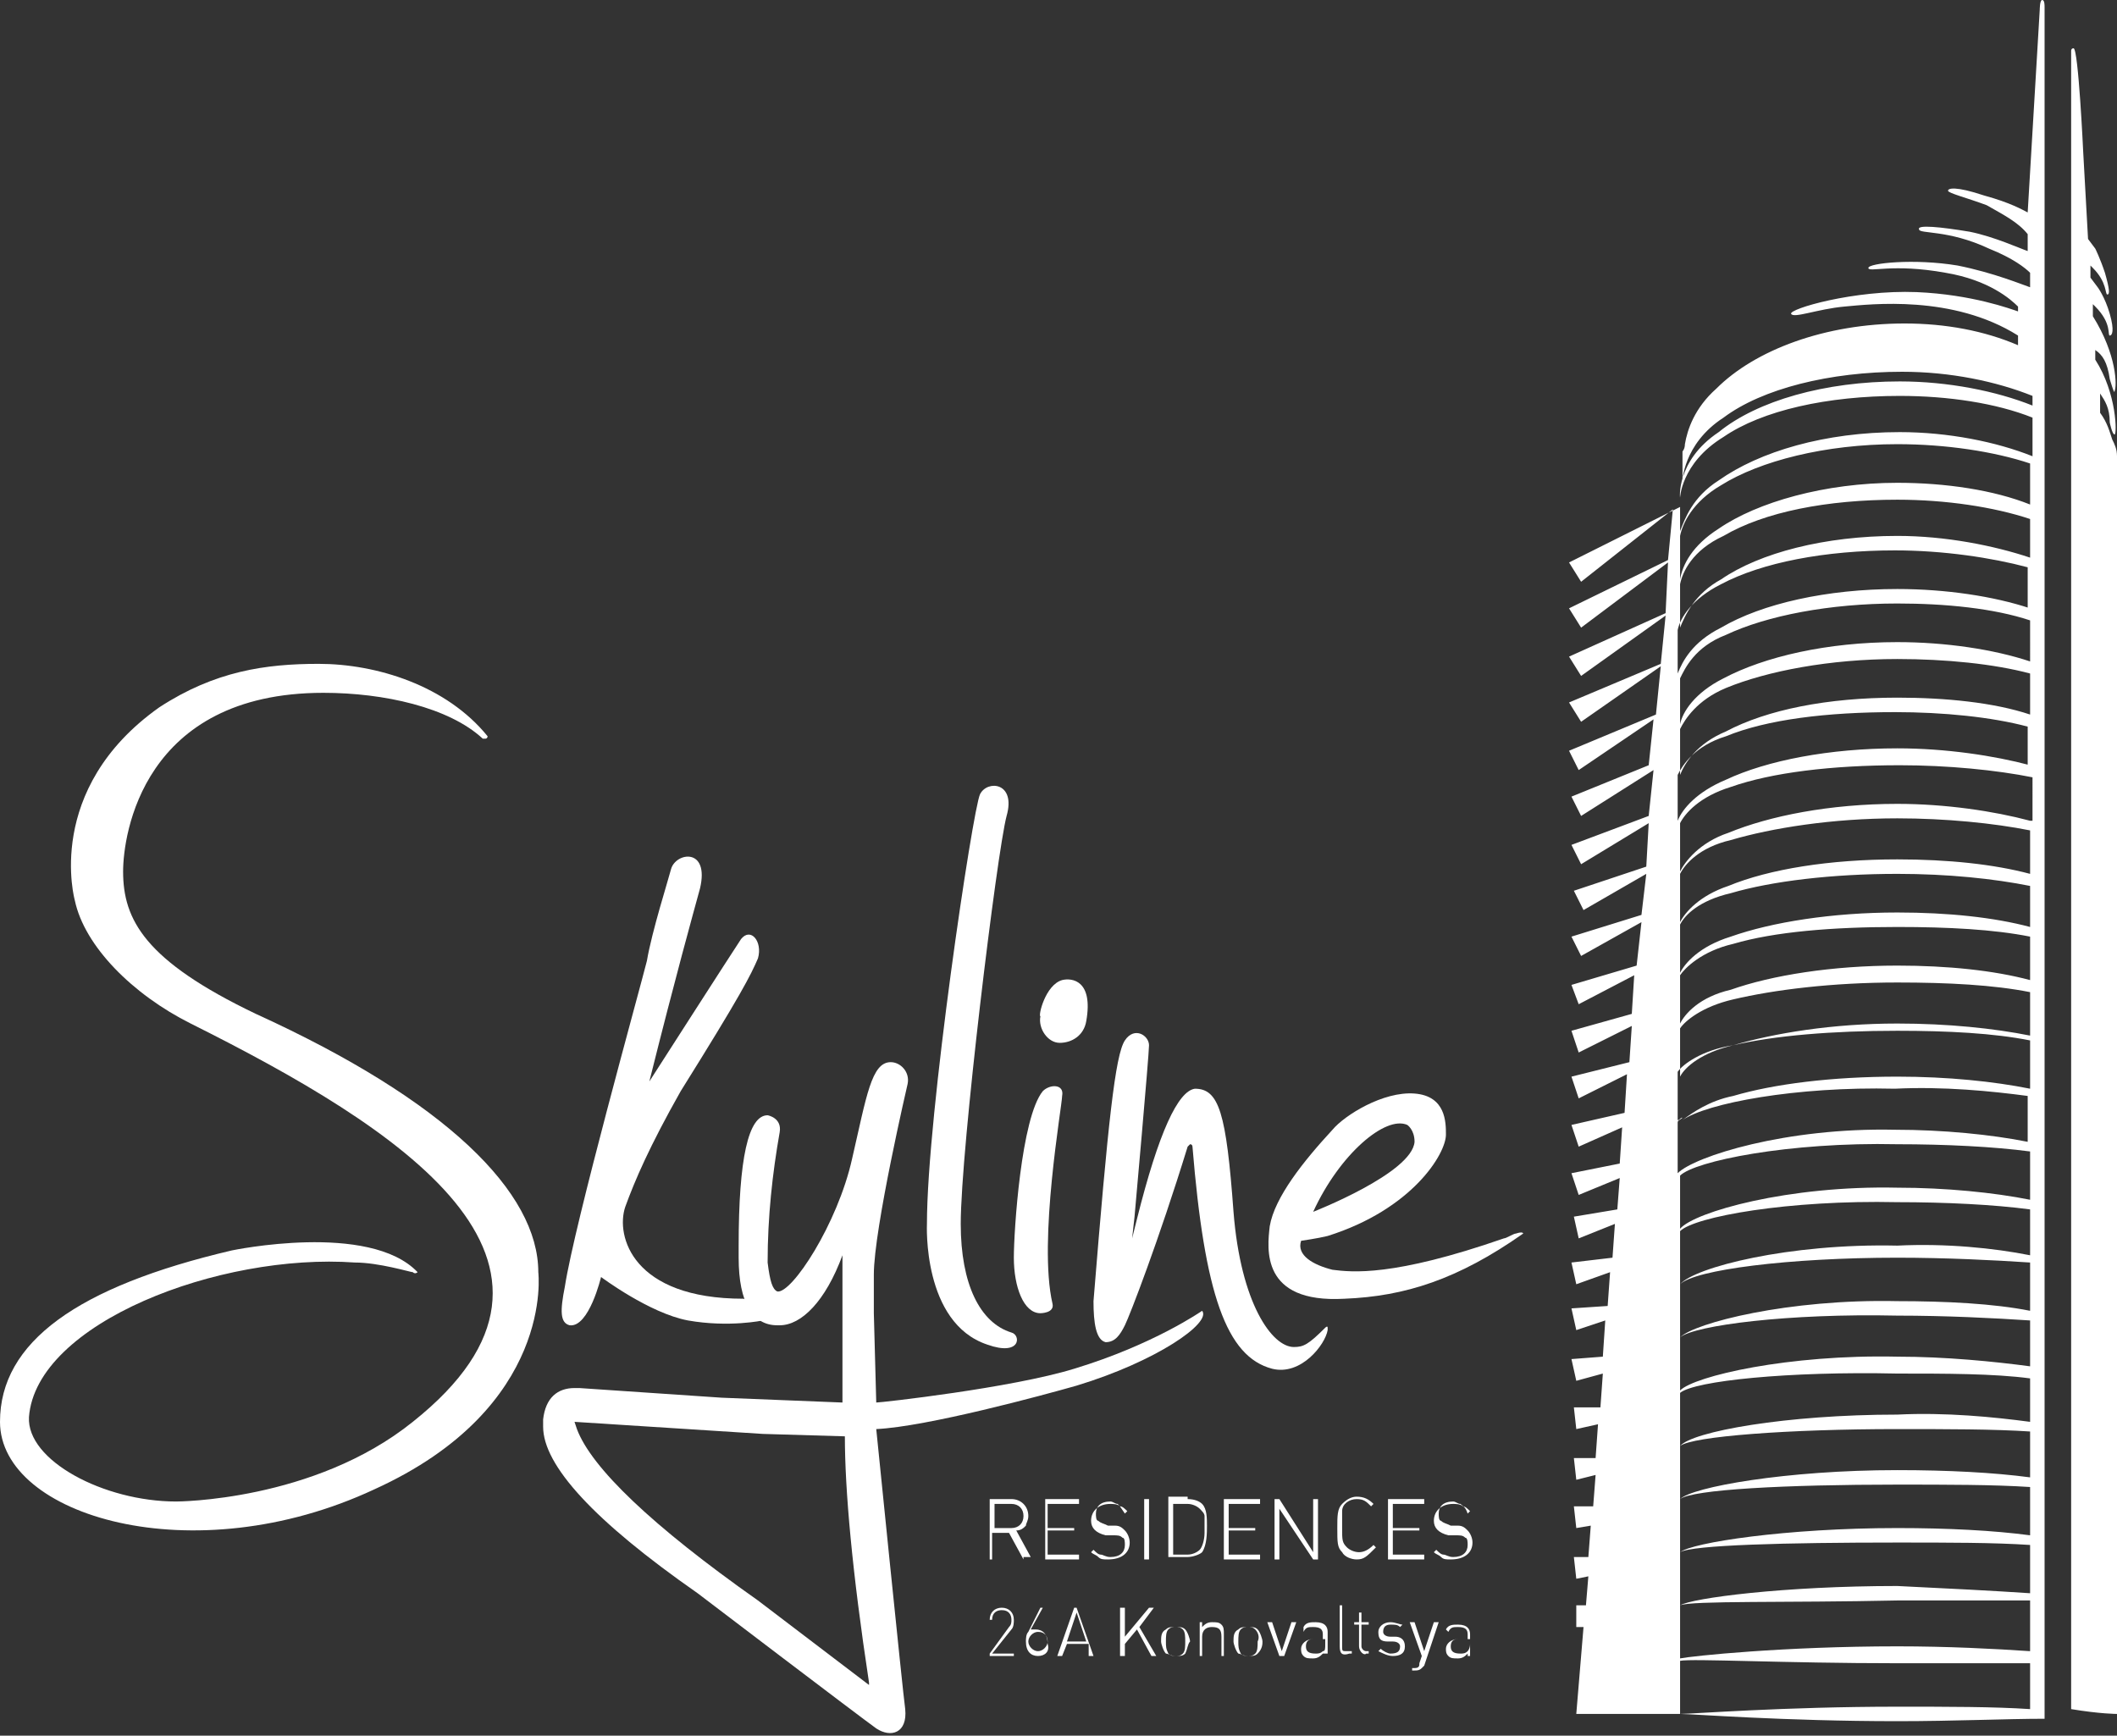<?xml version="1.0" encoding="utf-8"?>
<!-- Generator: Adobe Illustrator 21.0.0, SVG Export Plug-In . SVG Version: 6.00 Build 0)  -->
<svg version="1.1" id="Слой_1" xmlns="http://www.w3.org/2000/svg" xmlns:xlink="http://www.w3.org/1999/xlink" x="0px" y="0px"
	 viewBox="0 0 87.7 71.9" style="enable-background:new 0 0 87.7 71.9;" xml:space="preserve">
<rect x="0" y="0" width="87.7" height="71.9" fill="#333333" stroke="none"/>
<style type="text/css">
	.st0{fill:#FFFFFF;}
</style>
<g>
	<path class="st0" d="M41,68.5l0.8-1.1c0.1-0.1,0.1-0.2,0.1-0.3c0-0.2-0.1-0.4-0.4-0.4c-0.2,0-0.4,0.1-0.4,0.4H41
		c0-0.3,0.2-0.5,0.5-0.5c0.3,0,0.5,0.2,0.5,0.5c0,0.1,0,0.3-0.1,0.4l-0.8,1h0.9v0.1H41V68.5L41,68.5z"/>
	<path class="st0" d="M43,68.6c-0.3,0-0.5-0.2-0.5-0.6c0-0.1,0-0.3,0.1-0.4l0.5-1h0.1l-0.5,0.9c0.1,0,0.1,0,0.2,0
		c0.3,0,0.5,0.2,0.5,0.6C43.5,68.4,43.3,68.6,43,68.6L43,68.6z M43,67.6c-0.2,0-0.4,0.2-0.4,0.4s0.2,0.4,0.4,0.4
		c0.2,0,0.4-0.2,0.4-0.4C43.4,67.8,43.3,67.6,43,67.6L43,67.6z"/>
	<path class="st0" d="M45.1,68.1h-0.9L44,68.6h-0.2l0.7-2h0.1l0.7,2h-0.2L45.1,68.1L45.1,68.1z M44.2,68h0.8l-0.4-1.2L44.2,68
		L44.2,68z"/>
	<polygon class="st0" points="47.1,67.5 46.6,68.1 46.6,68.6 46.4,68.6 46.4,66.6 46.6,66.6 46.6,67.8 47.6,66.6 47.8,66.6 
		47.2,67.4 47.9,68.6 47.7,68.6 47.1,67.5 	"/>
	<path class="st0" d="M49.1,68.5c-0.1,0.1-0.2,0.1-0.4,0.1c-0.2,0-0.3-0.1-0.4-0.1c-0.1-0.1-0.2-0.4-0.2-0.5c0-0.2,0-0.4,0.2-0.5
		c0.1-0.1,0.2-0.1,0.4-0.1c0.2,0,0.3,0,0.4,0.1c0.1,0.1,0.2,0.4,0.2,0.5C49.2,68.1,49.2,68.3,49.1,68.5L49.1,68.5z M49,67.5
		c-0.1-0.1-0.2-0.1-0.3-0.1c-0.1,0-0.2,0-0.3,0.1c-0.1,0.1-0.1,0.3-0.1,0.5c0,0.2,0,0.3,0.1,0.5c0.1,0.1,0.2,0.1,0.3,0.1
		c0.1,0,0.2,0,0.3-0.1c0.1-0.1,0.1-0.3,0.1-0.5C49.1,67.8,49.1,67.6,49,67.5L49,67.5z"/>
	<path class="st0" d="M50.6,67.8c0-0.3-0.1-0.4-0.4-0.4c-0.2,0-0.4,0.1-0.4,0.4v0.8h-0.1v-1.4h0.1v0.2c0.1-0.1,0.2-0.2,0.4-0.2
		c0.2,0,0.3,0,0.4,0.1c0.1,0.1,0.1,0.2,0.1,0.4v0.9h-0.1V67.8L50.6,67.8z"/>
	<path class="st0" d="M52.1,68.5c-0.1,0.1-0.2,0.1-0.4,0.1c-0.2,0-0.3-0.1-0.4-0.1c-0.1-0.1-0.2-0.4-0.2-0.5c0-0.2,0-0.4,0.2-0.5
		c0.1-0.1,0.2-0.1,0.4-0.1c0.2,0,0.3,0,0.4,0.1c0.1,0.1,0.2,0.4,0.2,0.5C52.3,68.1,52.3,68.3,52.1,68.5L52.1,68.5z M52,67.5
		c-0.1-0.1-0.2-0.1-0.3-0.1s-0.2,0-0.3,0.1c-0.1,0.1-0.1,0.3-0.1,0.5c0,0.2,0,0.3,0.1,0.5c0.1,0.1,0.2,0.1,0.3,0.1s0.2,0,0.3-0.1
		c0.1-0.1,0.1-0.3,0.1-0.5C52.2,67.8,52.1,67.6,52,67.5L52,67.5z"/>
	<polygon class="st0" points="53,68.6 52.5,67.2 52.7,67.2 53.1,68.4 53.5,67.2 53.7,67.2 53.2,68.6 53,68.6 	"/>
	<path class="st0" d="M54.8,68.5c-0.1,0.1-0.2,0.2-0.4,0.2c-0.2,0-0.3,0-0.4-0.1c-0.1-0.1-0.1-0.2-0.1-0.3c0-0.2,0.2-0.4,0.5-0.4
		h0.4v-0.2c0-0.2-0.1-0.3-0.4-0.3c-0.2,0-0.3,0-0.4,0.2L54,67.4c0.1-0.2,0.3-0.2,0.5-0.2c0.4,0,0.5,0.2,0.5,0.4v0.9h-0.1V68.5
		L54.8,68.5z M54.4,67.9c-0.2,0-0.3,0.1-0.3,0.3c0,0.2,0.1,0.3,0.4,0.3c0.1,0,0.2,0,0.3-0.1c0.1,0,0.1-0.1,0.1-0.3v-0.2H54.4
		L54.4,67.9z"/>
	<path class="st0" d="M55.5,68.2v-1.7h0.1v1.7c0,0.2,0,0.2,0.2,0.2H56v0.1h-0.1C55.6,68.6,55.5,68.5,55.5,68.2L55.5,68.2z"/>
	<path class="st0" d="M56.3,68.2v-0.9h-0.2v-0.1h0.2v-0.4h0.1v0.4h0.3v0.1h-0.3v0.9c0,0.1,0.1,0.2,0.2,0.2h0.1v0.1h-0.1
		C56.5,68.6,56.3,68.4,56.3,68.2L56.3,68.2z"/>
	<path class="st0" d="M57.7,68.6c-0.2,0-0.4-0.1-0.6-0.2l0.1-0.1c0.1,0.1,0.3,0.2,0.4,0.2c0.3,0,0.4-0.1,0.4-0.3
		c0-0.1-0.1-0.2-0.3-0.2l-0.2,0c-0.3,0-0.4-0.1-0.4-0.4c0-0.2,0.2-0.4,0.5-0.4c0.2,0,0.4,0.1,0.5,0.1l-0.1,0.1
		c-0.1-0.1-0.2-0.1-0.4-0.1c-0.2,0-0.3,0.1-0.3,0.3c0,0.1,0.1,0.2,0.3,0.2l0.2,0c0.2,0,0.4,0.1,0.4,0.4C58.2,68.5,58,68.6,57.7,68.6
		L57.7,68.6z"/>
	<path class="st0" d="M58.9,69.1c-0.1,0.1-0.2,0.1-0.3,0.1h-0.1v-0.1h0.1c0.2,0,0.2-0.1,0.2-0.2l0.1-0.3l-0.5-1.4h0.2l0.4,1.2
		l0.4-1.2h0.2L59,69C59,69,58.9,69.1,58.9,69.1L58.9,69.1z"/>
	<path class="st0" d="M60.8,68.5c-0.1,0.1-0.2,0.2-0.4,0.2c-0.2,0-0.3,0-0.4-0.1c-0.1-0.1-0.1-0.2-0.1-0.3c0-0.2,0.2-0.4,0.5-0.4
		h0.4v-0.2c0-0.2-0.1-0.3-0.4-0.3c-0.2,0-0.3,0-0.4,0.2l-0.1-0.1c0.1-0.2,0.3-0.2,0.5-0.2c0.4,0,0.5,0.2,0.5,0.4v0.9h-0.1V68.5
		L60.8,68.5z M60.4,67.9c-0.2,0-0.3,0.1-0.3,0.3c0,0.2,0.1,0.3,0.4,0.3c0.1,0,0.2,0,0.3-0.1c0,0,0.1-0.1,0.1-0.3v-0.2H60.4
		L60.4,67.9z"/>
	<path class="st0" d="M87,17.1L87,16.3c0.2,0.3,0.4,0.6,0.4,1.2c0,0,0.1,0.5,0.2,0.5c0.1,0,0.1-1.7-0.8-3.1l0-0.4
		c0.3,0.2,0.5,0.5,0.6,1.2c0,0,0.2,0.7,0.2,0.5c0.1-0.2,0.1-1.5-0.9-3.1l0-0.5l0.1,0.1c0.7,0.7,0.5,1.2,0.6,1.2c0.1,0,0.2-0.2,0-0.9
		c-0.2-0.7-0.5-1.1-0.5-1.1l-0.3-0.4l0-0.5l0.1,0.1c0.6,0.6,0.5,1.1,0.6,1.1c0.1,0,0.1-0.2-0.1-0.9c-0.2-0.6-0.4-1-0.4-1l-0.3-0.4
		l-0.2-3.6c0,0-0.2-4.3-0.4-4.3c-0.1,0-0.1,0.1-0.1,0.1v13l0,0v55.7C87,71,87.7,71,87.7,71V18.9c0-0.3-0.1-0.5-0.2-0.7
		C87.4,17.9,87.3,17.5,87,17.1L87,17.1z M84.6,0c-0.1,0-0.1,0.4-0.1,0.4L84,8.8c-0.2-0.1-0.7-0.4-1.8-0.7c-1.2-0.4-1.5-0.3-1.5-0.2
		c0,0.1,0.8,0.3,1.6,0.6C83,8.9,83.6,9.2,84,9.7l0,0.7c-0.3-0.1-1.4-0.6-2.4-0.8c-1.2-0.2-2.2-0.3-2.1-0.1c0,0.2,1.2,0,2.9,0.8
		c1,0.4,1.5,0.8,1.7,1l0,0.6c-0.3-0.1-1.5-0.6-3-0.9c-1.8-0.3-3.7-0.1-3.7,0.1c0,0.2,1-0.2,3.2,0.2c1.8,0.3,2.7,1.1,3,1.4v0.2
		c-0.3-0.1-1.9-0.7-4.2-0.8c-2.6-0.1-5.3,0.7-5.2,0.9c0.1,0.2,1.1-0.2,2.2-0.3c1.1-0.1,4.5-0.5,7.2,1.2v0.4c-1.4-0.6-3-0.9-4.7-0.9
		c-3.3,0-6.2,1.1-7.8,2.7c-0.9,0.8-1.2,1.7-1.3,2.3c0,0.2-0.1,0.3-0.1,0.3v0.9c0,0.2,0,0.3,0,0.3c0,0.1,0-1.5,1.7-2.6
		c1.6-1.2,4.4-1.9,7.4-1.9c2,0,3.9,0.4,5.4,1v0.4c-1.5-0.6-3.5-1-5.5-1c-3.1,0-5.9,0.8-7.5,2.1c-1.8,1.2-1.6,2.8-1.6,2.7
		c0,0.1,0-1.4,1.8-2.5c1.6-1.1,4.3-1.7,7.3-1.7c2,0,4,0.3,5.5,0.9v1.6c-1.5-0.6-3.5-1-5.5-1c-3.1,0-5.8,0.8-7.5,2
		c-1.1,0.7-1.4,1.6-1.6,2.1v-1L65,23.3l0.5,0.8l3.8-3l-0.2,2.1l-4.1,2l0.5,0.8l3.6-2.7L69,25.4L65,27.2l0.5,0.8l3.5-2.5l-0.2,2
		l-3.8,1.6l0.5,0.8l3.3-2.3l-0.2,2l-3.6,1.5l0.4,0.8l3.1-2.1l-0.2,1.9L65.1,33l0.4,0.8l3-1.9l-0.2,1.9L65.1,35l0.4,0.8l2.8-1.7
		l-0.1,1.8l-3,1l0.4,0.8l2.6-1.5L68,37.9l-2.9,0.9l0.4,0.8l2.5-1.4L67.8,40l-2.7,0.8l0.3,0.8l2.3-1.2L67.6,42l-2.5,0.7l0.3,0.9
		l2.2-1.1L67.5,44l-2.4,0.6l0.3,0.9l2-1l-0.1,1.6l-2.2,0.5l0.3,0.9l1.8-0.8l-0.1,1.5l-2,0.4l0.3,0.9l1.7-0.7L67,50.1l-1.8,0.3
		l0.2,0.9l1.5-0.6l-0.1,1.4l-1.7,0.2l0.2,0.9l1.4-0.5l-0.1,1.4l-1.5,0.1l0.2,0.9l1.2-0.4l-0.1,1.5l-1.3,0.1l0.2,0.9l1.1-0.3
		l-0.1,1.4l-1.1,0l0.1,0.9l0.9-0.2l-0.1,1.4l-0.9,0l0.1,0.9l0.8-0.2L66,62.4l-0.8,0l0.1,0.9l0.6-0.1l-0.1,1.3l-0.6,0l0.1,0.9
		l0.5-0.1l-0.1,1.2l-0.4,0l0,0.9l0.3,0L65.3,71h4.3v0c0.5,0,4.3,0.3,9,0.3c2.4,0,4.5-0.1,6.1-0.1V0.3C84.7,0.2,84.7,0,84.6,0L84.6,0
		z M84.1,70.8c-1.5-0.1-3.4-0.1-5.5-0.1c-4.7,0-8.5,0.3-9,0.3v-2.2c0.5-0.1,4.3,0.1,9,0.1c2.1,0,4,0,5.5,0V70.8L84.1,70.8z
		 M84.1,68.4c-1.5-0.1-3.4-0.2-5.5-0.2c-4.7,0-8.5,0.4-9,0.5v-2.2c0.5-0.2,4.4-0.1,9-0.2c2.1,0,4,0,5.5,0V68.4L84.1,68.4z M84.1,66
		c-1.5-0.1-3.4-0.2-5.5-0.3c-4.7,0-8.5,0.5-9,0.8v-2.2c0.5-0.3,4.4-0.4,9-0.4c2.1,0,4,0,5.5,0.1V66L84.1,66z M84.1,63.6
		c-1.5-0.2-3.4-0.3-5.5-0.3c-4.6,0-8.5,0.6-9,1v-2.2c0.5-0.4,4.4-0.6,9-0.6c2,0,4,0,5.5,0.1V63.6L84.1,63.6z M84.1,61.2
		c-1.5-0.2-3.4-0.3-5.5-0.3c-4.6,0-8.5,0.7-9,1.2v-2.2c0.5-0.4,4.5-0.7,9-0.7c2,0,4,0,5.5,0.1V61.2L84.1,61.2z M84.1,58.9
		c-1.5-0.2-3.5-0.4-5.5-0.3c-4.6,0-8.5,0.7-9,1.3v-2.2c0.6-0.5,4.5-0.9,9-0.8c2,0,4,0,5.5,0.2V58.9L84.1,58.9z M84.1,56.6
		c-1.5-0.2-3.5-0.4-5.5-0.4c-4.5-0.1-8.4,0.8-9,1.4v-2.2c0.6-0.5,4.5-1,9-0.9c2,0,4,0.1,5.5,0.2V56.6L84.1,56.6z M84.1,54.3
		c-1.5-0.3-3.5-0.4-5.5-0.4c-4.5-0.1-8.4,0.9-9,1.5v-2.2c0.6-0.6,4.5-1.1,9-1.1c2,0,4,0.1,5.5,0.2V54.3L84.1,54.3z M84.1,52
		c-1.5-0.3-3.5-0.5-5.5-0.4c-4.5-0.1-8.4,0.9-9,1.6V51c0.6-0.6,4.5-1.3,9-1.2c2,0,4,0.1,5.5,0.3V52L84.1,52z M84.1,49.7
		c-1.5-0.3-3.5-0.5-5.5-0.5c-4.5-0.1-8.4,1-9,1.7v-2.2c0.6-0.6,4.5-1.4,9-1.3c2,0,4,0.1,5.5,0.3V49.7L84.1,49.7z M84.1,45.1
		c-1.5-0.3-3.4-0.5-5.5-0.5c-2.7,0-5.1,0.3-6.8,0.8c-1,0.2-1.7,0.7-2.1,1c1-0.7,4.7-1.4,8.8-1.3c2-0.1,4,0.1,5.5,0.3v1.9
		c-1.5-0.3-3.5-0.5-5.5-0.5c-4.5-0.1-8.3,1.1-9,1.8v-2.1c0-0.1,0.1-0.1,0.2-0.2c-0.1,0-0.1,0.1-0.2,0.1v-2c0.2-0.3,1-0.9,2.3-1.1
		c1.7-0.4,4.1-0.6,6.8-0.6c2.1,0,4,0.1,5.5,0.4V45.1L84.1,45.1z M84.1,42.9c-1.5-0.3-3.4-0.5-5.5-0.5c-2.7,0-5.1,0.4-6.8,0.9
		c-1.3,0.3-2,0.9-2.2,1.3v-2c0.2-0.3,0.9-0.9,2.2-1.2c1.7-0.4,4.1-0.7,6.8-0.7c2.1,0,4,0.1,5.5,0.4V42.9L84.1,42.9z M84.1,40.6
		c-1.5-0.4-3.4-0.6-5.5-0.6c-2.7,0-5.2,0.4-6.9,1c-1.3,0.3-1.9,1-2.1,1.4v-2c0.2-0.3,0.9-1,2.2-1.3c1.7-0.5,4.1-0.7,6.8-0.7
		c2.1,0,4,0.1,5.5,0.4V40.6L84.1,40.6z M84.1,38.4c-1.5-0.4-3.4-0.6-5.5-0.6c-2.7,0-5.2,0.4-6.9,1c-1.3,0.4-1.9,1.1-2.1,1.5v-2
		c0.2-0.4,0.8-1,2.1-1.3c1.7-0.5,4.2-0.8,6.9-0.8c2.1,0,4,0.2,5.5,0.5V38.4L84.1,38.4z M84.1,36.2c-1.5-0.4-3.4-0.6-5.5-0.6
		c-2.8,0-5.3,0.4-7,1.1c-1.2,0.4-1.8,1.1-2,1.5v-2c0.2-0.4,0.8-1.1,2.1-1.4c1.7-0.5,4.2-0.9,6.9-0.9c2,0,4,0.2,5.5,0.5V36.2
		L84.1,36.2z M84.1,34c-1.5-0.4-3.5-0.7-5.5-0.7c-2.8,0-5.3,0.5-7,1.2c-1.2,0.4-1.8,1.2-2,1.6v-2c0.2-0.4,0.8-1.1,2.1-1.5
		c1.7-0.6,4.2-0.9,7-0.9c2,0,4,0.2,5.5,0.5V34L84.1,34z M84.1,31.7c-1.5-0.4-3.5-0.7-5.5-0.7c-2.8,0-5.4,0.5-7.1,1.3
		c-1.2,0.5-1.8,1.2-2,1.7v-1.9c0.2-0.4,0.7-1.2,2-1.6c1.7-0.7,4.2-1,7-1c2,0,4,0.2,5.5,0.6V31.7L84.1,31.7z M84.1,29.6
		c-1.5-0.5-3.5-0.7-5.5-0.7c-2.9,0-5.4,0.5-7.1,1.4c-1.2,0.5-1.7,1.3-1.9,1.8v-1.9c0.2-0.4,0.7-1.2,1.9-1.7c1.7-0.7,4.3-1.2,7.1-1.2
		c2,0,4,0.2,5.5,0.6V29.6L84.1,29.6z M84.1,27.4c-1.5-0.5-3.5-0.8-5.5-0.8c-2.9,0-5.5,0.6-7.2,1.5c-1.2,0.6-1.7,1.4-1.8,1.9v-1.9
		c0.2-0.4,0.6-1.3,1.9-1.8c1.7-0.8,4.3-1.3,7.1-1.3c2,0,4,0.2,5.5,0.7V27.4L84.1,27.4z M84.1,25.2c-1.5-0.5-3.5-0.8-5.5-0.8
		c-2.9,0-5.6,0.6-7.3,1.6c-1.2,0.6-1.6,1.4-1.8,1.9v-1.8c0.1-0.5,0.6-1.3,1.8-1.9c1.7-0.9,4.3-1.4,7.2-1.4c2,0,4,0.3,5.5,0.7V25.2
		L84.1,25.2z M84.1,23.1c-1.5-0.5-3.5-0.9-5.5-0.9c-3,0-5.7,0.7-7.3,1.8c-1.1,0.6-1.5,1.5-1.7,2v-1.8c0.1-0.5,0.5-1.4,1.8-2
		c1.7-1,4.3-1.5,7.2-1.5c2,0,4,0.3,5.5,0.8V23.1L84.1,23.1z M84.1,20.9c-1.5-0.6-3.5-0.9-5.5-0.9c-3,0-5.8,0.8-7.4,1.9
		c-1.1,0.7-1.5,1.5-1.6,2.1v-1.8c0.1-0.5,0.5-1.4,1.7-2.1c1.6-1,4.3-1.7,7.3-1.7c2,0,4,0.3,5.5,0.8V20.9L84.1,20.9z"/>
	<path class="st0" d="M13.2,27.5c2.4,0,5.3,0.9,7,3c0,0,0,0.1-0.1,0.1c-0.1,0-0.1,0-0.1,0c-1.4-1.3-4.1-1.9-6.6-1.9
		c-7.5,0-8.3,5.9-8.3,7.4c0,2,0.9,3.7,5.5,5.9c7.9,3.6,11.7,7.4,11.7,10.7c0,0,0.7,5.6-6.8,9C8,65.2,0,62.8,0,58.9
		c0-3.3,3.2-5.6,9.6-7.1c0,0,5.7-1.2,7.7,0.9c0,0-0.1,0.1-0.2,0c-0.1,0-1.4-0.4-2.4-0.4c-5.6-0.4-13.2,2.5-13.5,6.4
		c-0.1,1.8,3.1,3.5,6.1,3.5c0,0,5.7,0,9.8-3.3c8.3-6.6-0.6-12.2-9.2-16.5c-2.4-1.2-4.4-3.2-4.8-5.1c0,0-1.3-4.6,3.5-8
		C8.9,27.8,11,27.5,13.2,27.5L13.2,27.5z"/>
	<path class="st0" d="M30.8,53.8c-4.6,0-5.3-2.6-4.9-3.8c0.4-1.1,1-2.5,2.3-4.8c2.5-4,2.9-4.8,3.2-5.5c0.2-0.7-0.3-1.3-0.7-0.8
		c-0.4,0.6-3.8,5.9-3.8,5.9c1.1-4.4,1.8-6.9,2.1-8c0.4-1.7-1-1.5-1.2-0.8c-0.1,0.4-0.8,2.6-1,3.8c-0.3,1.2-3,10.9-3.4,13.5
		c-0.2,1-0.2,1.5,0.2,1.6c0.8,0.1,1.3-2,1.3-2s2,1.5,3.6,1.8c1.7,0.3,3.1,0,3.1,0l1.4-0.4h0.1C32.9,53.8,32.3,54.3,30.8,53.8
		L30.8,53.8z"/>
	<path class="st0" d="M36.9,44c0.4,0,0.8,0.4,0.7,0.9c0,0-1.4,6-1.4,7.9v1.6l0.1,3.7c0.2,0,5.6-0.6,8.2-1.4c3.3-1,5.3-2.4,5.3-2.4
		c0.4,0.5-1.9,2.1-5.2,3.1c-1.4,0.4-6.2,1.7-8.3,1.8c0,0,1.1,10.9,1.2,11.6c0.1,1-0.6,1.2-1.2,0.8c-0.7-0.5-7.4-5.6-7.4-5.6
		c-4.3-3-6.4-5.3-6.4-6.9v-0.3c0.1-0.9,0.6-1.3,1.3-1.3H24l5.9,0.4l5,0.2v-0.4v-5.6V52l0,0c-0.7,1.9-1.7,2.9-2.6,2.9h-0.1
		c-1,0-1.6-0.9-1.6-2.8v-0.5c0-3.6,0.4-5.4,1.2-5.4c0,0,0.6,0.1,0.5,0.7c-0.3,1.7-0.5,3.5-0.5,5.4c0.1,0.8,0.2,1.1,0.4,1.2
		c0.6,0.1,2.5-2.8,3.1-5.5C35.9,45.4,36.1,44,36.9,44L36.9,44z M23.8,58.9l0.1,0.3c0.6,1.6,3.1,4,7.5,7.1l4.6,3.5v-0.1
		c-0.7-4.6-1-8-1-10.2l-3.4-0.1L23.8,58.9L23.8,58.9z"/>
	<path class="st0" d="M41.7,33.8c-0.4,1.5-1.9,13.8-1.9,16.9c0,2.5,0.8,4.1,2.1,4.5c0.4,0.1,0.4,1-1,0.5c-2.7-0.9-2.5-5-2.5-5
		c0-4.5,1.9-17.2,2.2-17.8C40.9,32.3,42.1,32.4,41.7,33.8L41.7,33.8z"/>
	<path class="st0" d="M43.2,45.2c0.3-0.3,0.9-0.3,0.8,0.2c0,0.4-1,6-0.4,8.6c0.1,0.4-0.5,0.4-0.5,0.4c-0.7,0-1.1-1.1-1.1-2.3
		C42,51,42.3,46.3,43.2,45.2L43.2,45.2z M44,40.6c0.4-0.1,1.3,0,1,1.7c-0.1,0.6-0.6,0.9-1.1,0.9c-0.5,0-0.9-0.6-0.8-1.1
		C43,42.1,43.3,40.8,44,40.6L44,40.6z"/>
	<path class="st0" d="M46.6,43.1c0.4-0.6,1-0.2,1,0.2c0,0.4-0.6,7.1-0.6,7.1l-0.1,0.9l0.2-0.8c0.9-3.6,1.7-5.3,2.4-5.4l0,0
		c1,0,1.3,1,1.6,5.1c0.3,3.8,1.6,5.6,2.5,5.6c0.4,0,0.6-0.1,1.3-0.8c0,0,0.1-0.1,0.1,0c0,0,0,0.1,0,0.1c-0.1,0.6-1.1,1.9-2.3,1.6
		c-1.9-0.5-2.8-3.1-3.3-9.2c0,0,0-0.1-0.1-0.1c0,0-0.1,0.1-0.1,0.1c-1.2,3.9-2.4,7-2.6,7.4c-0.2,0.4-0.4,0.7-0.8,0.7
		c-0.4-0.1-0.5-0.8-0.5-1.7C45.9,46.5,46.2,43.7,46.6,43.1L46.6,43.1z"/>
	<path class="st0" d="M58.6,45.3c1.3,0.1,1.3,1.2,1.3,1.7c0,0.8-1.4,3.1-4.9,4.2c-0.4,0.1-1.1,0.2-1.1,0.2c-0.2,0.6,0.5,1,1.3,1.2
		c0.8,0.1,2.5,0.3,7.1-1.3c0.1,0,0.4-0.2,0.5-0.2c0.3-0.1,0.3,0,0.3,0c-2.7,1.9-4.9,2.6-7.4,2.7c-3.5,0.2-3.2-2.1-3.1-3
		c0.2-1.2,1.4-2.7,2.6-4C55.7,46.2,57.3,45.2,58.6,45.3L58.6,45.3z M58.6,47.3c0-0.5-0.3-0.7-0.3-0.7c-0.9-0.4-2.8,1.2-3.9,3.6
		C54.4,50.2,58.5,48.6,58.6,47.3L58.6,47.3z"/>
	<path class="st0" d="M42.4,64.6l-0.6-1.1h-0.7v1.1H41v-2.5h0.9c0.4,0,0.7,0.3,0.7,0.7c0,0.2-0.1,0.3-0.1,0.4
		c-0.1,0.1-0.2,0.2-0.4,0.2l0.6,1.1H42.4L42.4,64.6z M41.9,63.3c0.3,0,0.5-0.2,0.5-0.5c0-0.3-0.2-0.5-0.5-0.5h-0.7v1H41.9L41.9,63.3
		z"/>
	<polygon class="st0" points="43.3,64.6 43.3,62.1 44.7,62.1 44.7,62.3 43.4,62.3 43.4,63.3 44.5,63.3 44.5,63.4 43.4,63.4 
		43.4,64.4 44.7,64.4 44.7,64.6 43.3,64.6 	"/>
	<path class="st0" d="M46.3,62.3c-0.1,0-0.2-0.1-0.3-0.1c-0.4,0-0.6,0.2-0.6,0.5c0,0.1,0,0.3,0.1,0.3c0.1,0.1,0.2,0.1,0.4,0.2l0.3,0
		c0.2,0,0.3,0.1,0.4,0.2c0.1,0.1,0.2,0.3,0.2,0.5c0,0.4-0.3,0.7-0.9,0.7c-0.2,0-0.3,0-0.4-0.1c-0.1-0.1-0.2-0.1-0.3-0.2l0.1-0.1
		c0.1,0.1,0.2,0.2,0.3,0.2c0.1,0,0.2,0.1,0.4,0.1c0.4,0,0.6-0.2,0.6-0.5c0-0.1,0-0.3-0.1-0.3c-0.1-0.1-0.2-0.1-0.4-0.1l-0.3,0
		c-0.4-0.1-0.6-0.3-0.6-0.6c0-0.4,0.3-0.7,0.8-0.7c0.1,0,0.3,0,0.4,0.1c0.1,0,0.2,0.1,0.3,0.2l-0.1,0.1
		C46.4,62.4,46.4,62.4,46.3,62.3L46.3,62.3z"/>
	<polygon class="st0" points="47.4,64.6 47.4,62.1 47.6,62.1 47.6,64.6 47.4,64.6 	"/>
	<path class="st0" d="M49.2,62.1c0.3,0,0.5,0.1,0.6,0.2c0.2,0.2,0.2,0.6,0.2,0.9c0,0.3,0,0.8-0.2,1.1c-0.1,0.1-0.4,0.2-0.6,0.2h-0.8
		v-2.5H49.2L49.2,62.1z M49.2,64.4c0.2,0,0.4-0.1,0.5-0.2c0.1-0.1,0.2-0.4,0.2-0.7v-0.2c0-0.2,0-0.4,0-0.5c0-0.1-0.1-0.2-0.2-0.3
		c-0.1-0.1-0.3-0.2-0.5-0.2h-0.6v2.1H49.2L49.2,64.4z"/>
	<polygon class="st0" points="50.7,64.6 50.7,62.1 52.2,62.1 52.2,62.3 50.9,62.3 50.9,63.3 52,63.3 52,63.4 50.9,63.4 50.9,64.4 
		52.2,64.4 52.2,64.6 50.7,64.6 	"/>
	<polygon class="st0" points="54.4,64.6 53,62.5 53,64.6 52.8,64.6 52.8,62.1 53,62.1 54.4,64.3 54.4,62.1 54.6,62.1 54.6,64.6 
		54.4,64.6 	"/>
	<path class="st0" d="M56.2,64.6c-0.2,0-0.5-0.1-0.6-0.3c-0.2-0.2-0.2-0.4-0.2-1c0-0.5,0-0.8,0.2-1c0.2-0.2,0.4-0.3,0.6-0.3
		c0.3,0,0.5,0.1,0.7,0.3l-0.1,0.1c-0.2-0.2-0.3-0.3-0.6-0.3c-0.3,0-0.6,0.2-0.6,0.5c0,0.1,0,0.2,0,0.6v0.1c0,0.5,0,0.6,0.2,0.8
		c0.1,0.1,0.3,0.2,0.5,0.2c0.2,0,0.4-0.1,0.6-0.3l0.1,0.1C56.6,64.5,56.5,64.6,56.2,64.6L56.2,64.6z"/>
	<polygon class="st0" points="57.5,64.6 57.5,62.1 59,62.1 59,62.3 57.7,62.3 57.7,63.3 58.8,63.3 58.8,63.4 57.7,63.4 57.7,64.4 
		59,64.4 59,64.6 57.5,64.6 	"/>
	<path class="st0" d="M60.5,62.3c-0.1,0-0.2-0.1-0.3-0.1c-0.4,0-0.6,0.2-0.6,0.5c0,0.1,0,0.3,0.1,0.3c0.1,0.1,0.2,0.1,0.4,0.2l0.3,0
		c0.2,0,0.3,0.1,0.4,0.2c0.1,0.1,0.2,0.3,0.2,0.5c0,0.4-0.3,0.7-0.9,0.7c-0.2,0-0.3,0-0.4-0.1c-0.1-0.1-0.2-0.1-0.3-0.2l0.1-0.1
		c0.1,0.1,0.2,0.2,0.3,0.2c0.1,0,0.2,0.1,0.4,0.1c0.4,0,0.6-0.2,0.6-0.5c0-0.1,0-0.3-0.1-0.3c-0.1-0.1-0.2-0.1-0.4-0.1l-0.3,0
		c-0.4-0.1-0.6-0.3-0.6-0.6c0-0.4,0.3-0.7,0.8-0.7c0.1,0,0.3,0,0.4,0.1c0.1,0,0.2,0.1,0.3,0.2l-0.1,0.1
		C60.7,62.4,60.6,62.4,60.5,62.3L60.5,62.3z"/>
</g>
</svg>
